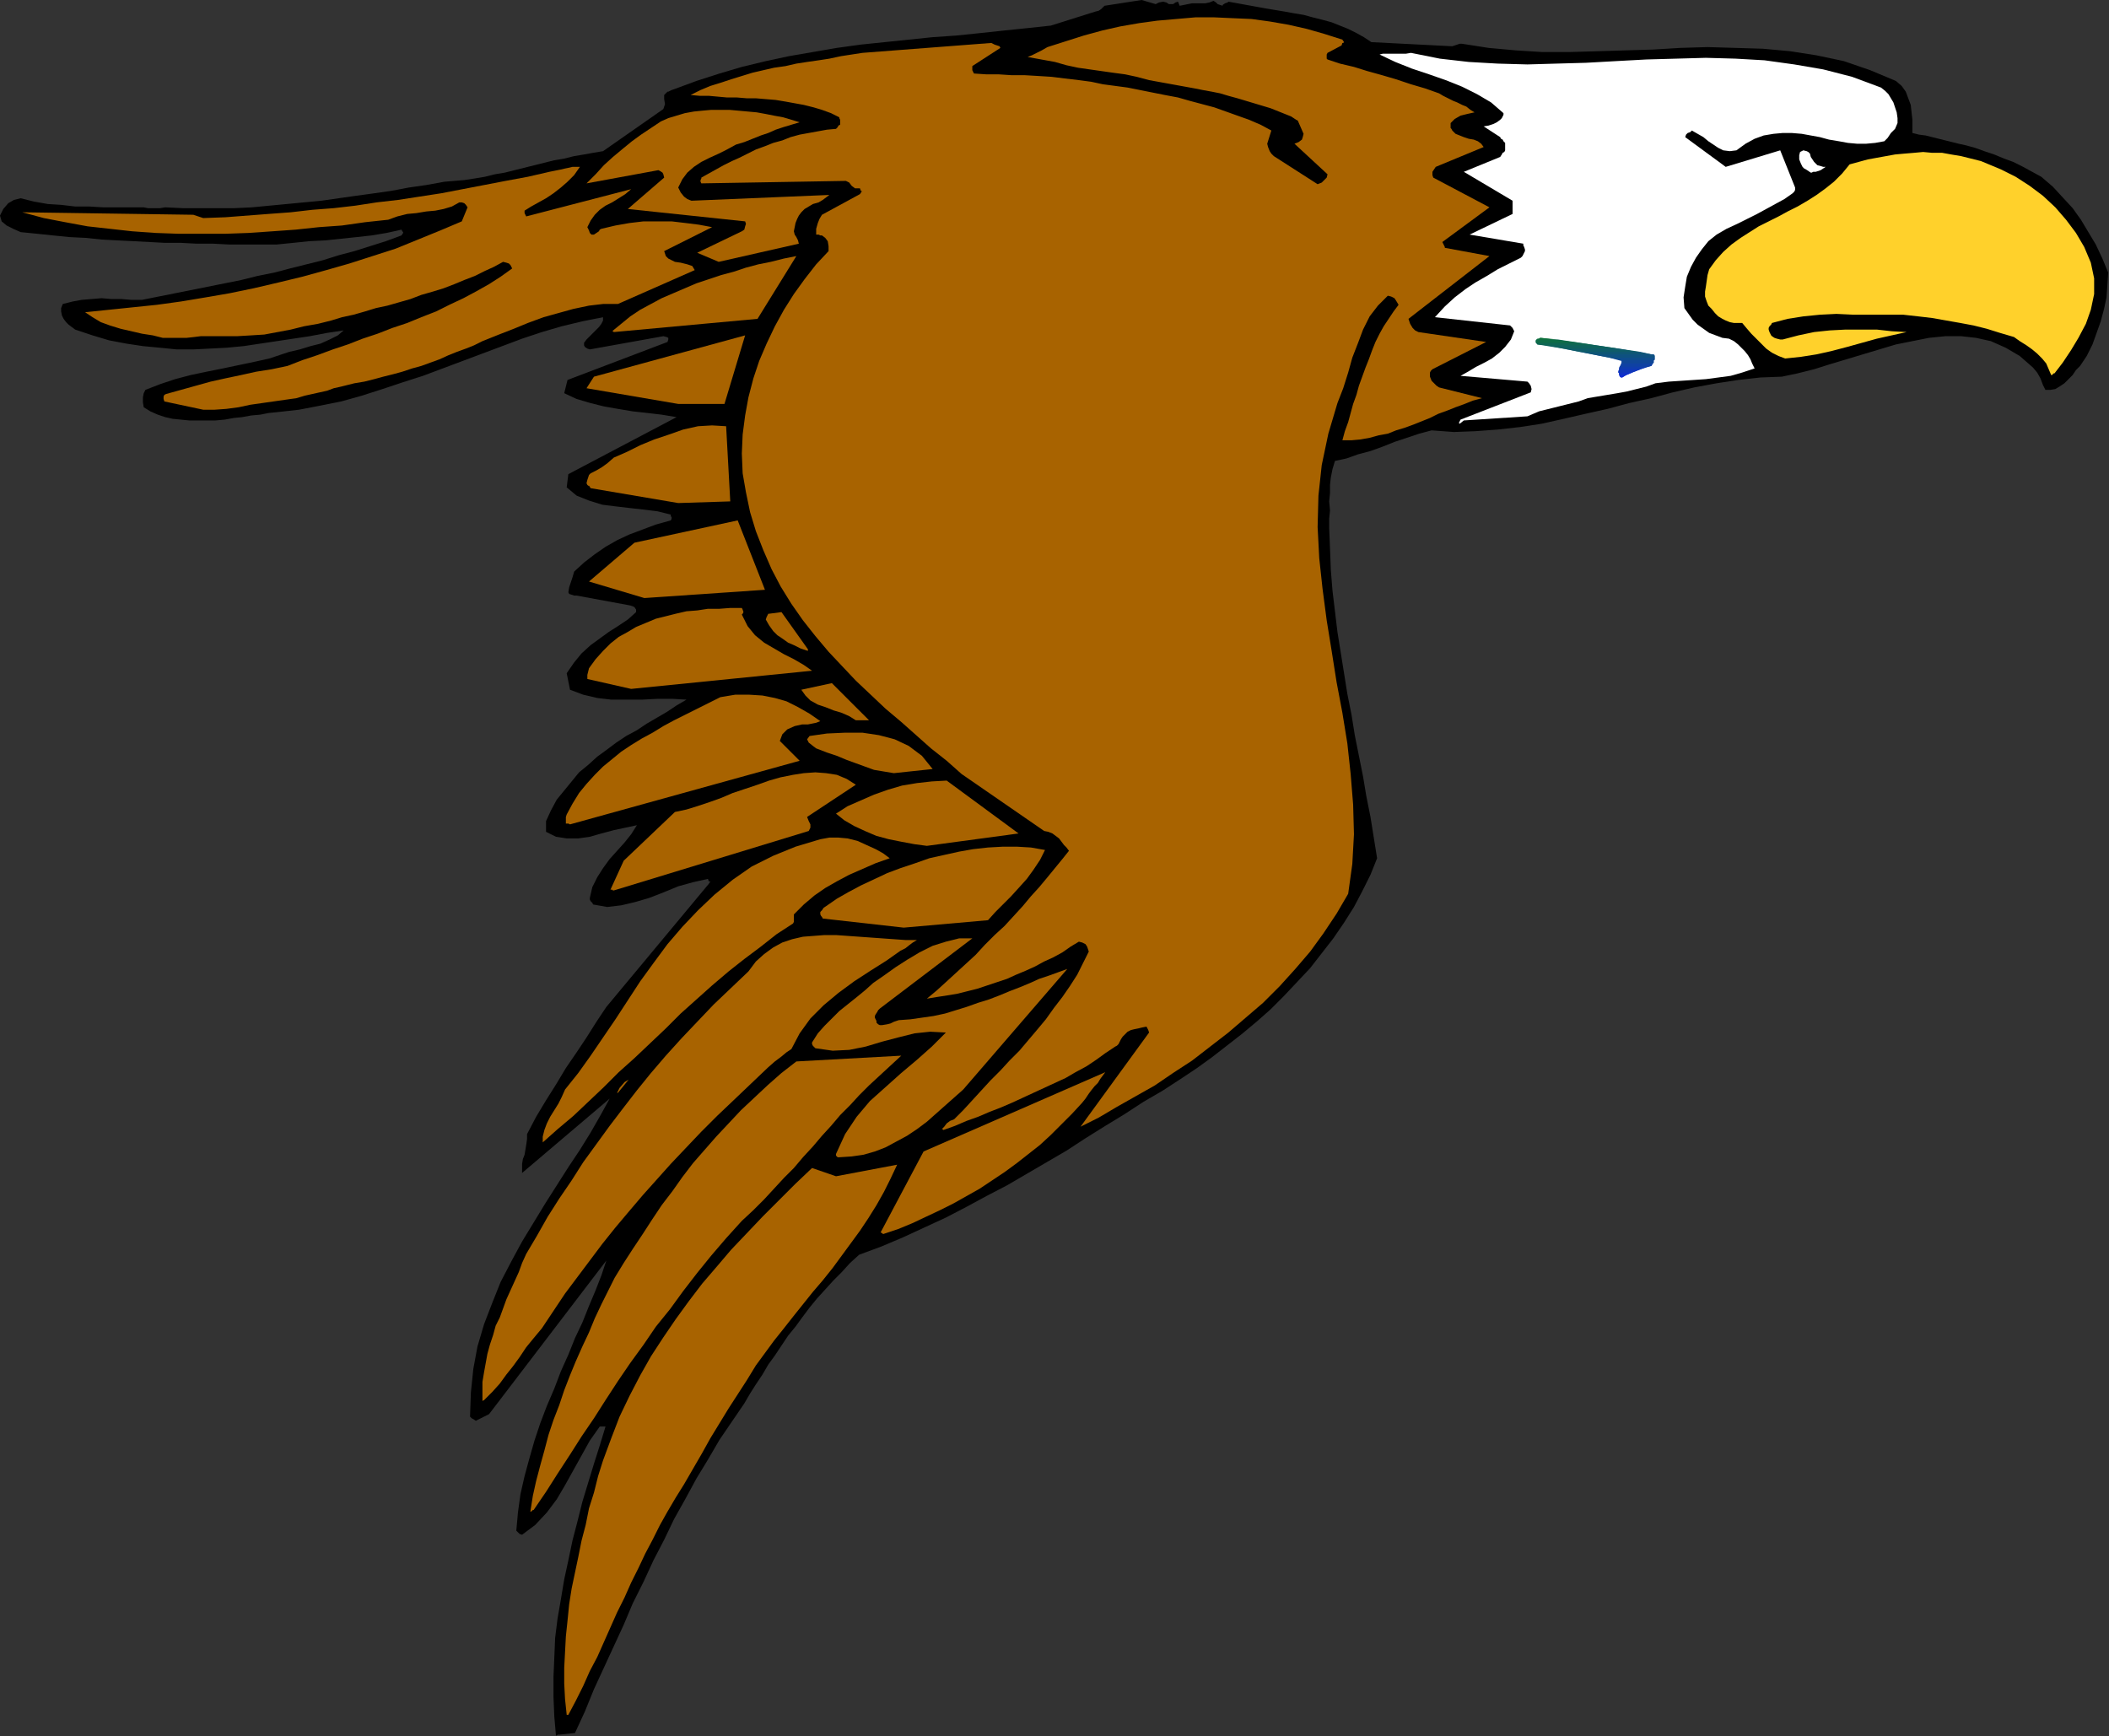 <?xml version="1.0" encoding="UTF-8" standalone="no"?>
<svg
   xmlns:dc="http://purl.org/dc/elements/1.1/"
   xmlns:cc="http://creativecommons.org/ns#"
   xmlns:rdf="http://www.w3.org/1999/02/22-rdf-syntax-ns#"
   xmlns:svg="http://www.w3.org/2000/svg"
   xmlns="http://www.w3.org/2000/svg"
   xmlns:sodipodi="http://sodipodi.sourceforge.net/DTD/sodipodi-0.dtd"
   xmlns:inkscape="http://www.inkscape.org/namespaces/inkscape"
   version="1.0"
   width="64.846mm"
   height="53.391mm"
   id="svg87"
   sodipodi:docname="AD000332.WMF">
  <rect width="100%" height="100%" fill="#333333" stroke="none"/>
  <sodipodi:namedview
     pagecolor="#ffffff"
     bordercolor="#666666"
     borderopacity="1"
     objecttolerance="10"
     gridtolerance="10"
     guidetolerance="10"
     inkscape:pageopacity="0"
     inkscape:pageshadow="2"
     inkscape:window-width="640"
     inkscape:window-height="480"
     id="namedview89" />
  <defs
     id="defs3">
    <pattern
       id="WMFhbasepattern"
       patternUnits="userSpaceOnUse"
       width="6"
       height="6"
       x="0"
       y="0" />
  </defs>
  <path
     style="fill:#000000;fill-rule:evenodd;fill-opacity:1;stroke:none;"
     d="  M 64.992,201.6   L 66.816,201.408   L 67.968,198.912   L 69.024,196.32   L 70.176,193.824   L 71.328,191.328   L 72.48,188.832   L 73.536,186.336   L 74.784,183.84   L 75.936,181.344   L 77.184,178.944   L 78.336,176.544   L 79.68,174.144   L 80.928,171.84   L 82.272,169.632   L 83.616,167.328   L 85.056,165.216   L 86.496,163.104   L 87.168,161.952   L 87.84,160.896   L 88.608,159.744   L 89.28,158.592   L 90.048,157.536   L 90.816,156.384   L 91.584,155.232   L 92.448,154.176   L 93.216,153.12   L 94.08,151.968   L 94.944,150.912   L 95.904,149.856   L 96.864,148.8   L 97.824,147.84   L 98.784,146.784   L 99.84,145.824   L 102.432,144.864   L 104.928,143.808   L 107.424,142.656   L 109.92,141.504   L 112.32,140.256   L 114.624,139.008   L 117.024,137.76   L 119.328,136.416   L 121.632,135.072   L 123.936,133.728   L 126.144,132.288   L 128.448,130.848   L 130.656,129.504   L 132.864,128.064   L 135.168,126.72   L 137.376,125.28   L 139.104,124.128   L 140.832,122.88   L 142.56,121.536   L 144.288,120.192   L 146.016,118.752   L 147.648,117.312   L 149.184,115.776   L 150.72,114.144   L 152.256,112.512   L 153.6,110.784   L 154.944,109.056   L 156.192,107.232   L 157.344,105.408   L 158.304,103.584   L 159.264,101.664   L 160.032,99.744   L 159.648,97.344   L 159.264,94.944   L 158.784,92.544   L 158.4,90.24   L 157.92,87.84   L 157.44,85.44   L 157.056,83.04   L 156.576,80.64   L 156.192,78.24   L 155.808,75.84   L 155.424,73.44   L 155.136,71.04   L 154.848,68.64   L 154.656,66.24   L 154.56,63.744   L 154.464,61.344   L 154.464,60.288   L 154.56,59.328   L 154.464,58.272   L 154.56,57.312   L 154.56,56.352   L 154.656,55.488   L 154.848,54.528   L 155.136,53.568   L 156.48,53.28   L 157.824,52.8   L 159.264,52.416   L 160.608,51.936   L 162.048,51.36   L 163.488,50.88   L 164.928,50.4   L 166.368,50.016   L 168.96,50.208   L 171.456,50.112   L 174.048,49.92   L 176.64,49.632   L 179.136,49.248   L 181.728,48.672   L 184.224,48.096   L 186.816,47.52   L 189.312,46.848   L 191.904,46.272   L 194.4,45.6   L 196.896,45.024   L 199.488,44.544   L 201.984,44.16   L 204.576,43.872   L 207.072,43.776   L 208.896,43.392   L 210.816,42.912   L 212.64,42.336   L 214.56,41.76   L 216.48,41.184   L 218.4,40.608   L 220.32,40.032   L 222.24,39.648   L 224.16,39.264   L 226.08,39.072   L 227.904,39.072   L 229.632,39.264   L 231.36,39.648   L 233.088,40.416   L 234.72,41.376   L 236.256,42.72   L 236.736,43.296   L 237.12,43.968   L 237.408,44.736   L 237.696,45.312   L 238.272,45.312   L 238.848,45.216   L 239.328,44.928   L 239.904,44.544   L 240.384,44.064   L 240.864,43.584   L 241.248,43.008   L 241.728,42.528   L 242.496,41.376   L 243.168,40.032   L 243.648,38.688   L 244.128,37.344   L 244.512,35.904   L 244.8,34.56   L 244.896,33.12   L 244.992,31.68   L 244.32,30.048   L 243.552,28.416   L 242.688,26.976   L 241.824,25.536   L 240.864,24.192   L 239.712,22.944   L 238.56,21.696   L 237.216,20.544   L 236.16,19.968   L 235.104,19.392   L 233.952,18.816   L 232.896,18.432   L 231.744,17.952   L 230.592,17.568   L 229.536,17.184   L 228.48,16.896   L 227.616,16.704   L 226.848,16.512   L 226.08,16.32   L 225.312,16.128   L 224.544,15.936   L 223.776,15.744   L 223.008,15.648   L 222.24,15.456   L 222.24,14.688   L 222.24,13.92   L 222.144,13.056   L 222.048,12.192   L 221.76,11.424   L 221.472,10.656   L 220.992,9.984   L 220.32,9.408   L 217.344,8.16   L 214.272,7.104   L 211.104,6.432   L 208.032,5.952   L 204.864,5.664   L 201.696,5.568   L 198.432,5.472   L 195.264,5.568   L 192.096,5.76   L 188.832,5.856   L 185.664,5.952   L 182.4,6.048   L 179.232,6.048   L 176.16,5.856   L 172.992,5.568   L 169.92,5.088   L 169.632,5.088   L 169.344,5.184   L 169.056,5.28   L 168.768,5.376   L 159.36,4.896   L 158.496,4.32   L 157.632,3.84   L 156.672,3.36   L 155.712,2.976   L 154.752,2.592   L 153.696,2.304   L 152.544,2.016   L 151.488,1.728   L 150.336,1.536   L 149.28,1.344   L 148.128,1.152   L 146.976,0.96   L 145.92,0.768   L 144.864,0.576   L 143.808,0.384   L 142.752,0.192   L 142.656,0.288   L 142.368,0.384   L 142.08,0.576   L 142.08,0.672   L 141.792,0.576   L 141.504,0.48   L 141.312,0.288   L 141.024,0.096   L 140.544,0.288   L 140.064,0.384   L 139.584,0.384   L 139.104,0.384   L 138.528,0.384   L 138.048,0.48   L 137.568,0.576   L 137.088,0.672   L 136.896,0.192   L 136.608,0.288   L 136.32,0.48   L 135.84,0.48   L 135.552,0.288   L 135.168,0.192   L 134.688,0.288   L 134.304,0.48   L 132.672,0   L 128.352,0.672   L 128.16,0.864   L 127.968,1.056   L 127.68,1.248   L 127.296,1.344   L 122.112,2.976   L 119.424,3.264   L 116.64,3.552   L 113.952,3.84   L 111.168,4.128   L 108.384,4.32   L 105.6,4.608   L 102.816,4.896   L 100.032,5.184   L 97.248,5.568   L 94.464,6.048   L 91.68,6.528   L 88.992,7.104   L 86.208,7.776   L 83.616,8.544   L 80.928,9.408   L 78.336,10.368   L 78.048,10.464   L 77.856,10.56   L 77.664,10.656   L 77.568,10.656   L 77.184,11.04   L 77.184,11.52   L 77.28,12.096   L 77.088,12.672   L 70.08,17.568   L 68.928,17.76   L 67.872,17.952   L 66.72,18.144   L 65.568,18.432   L 64.416,18.624   L 63.264,18.912   L 62.112,19.2   L 60.96,19.488   L 59.808,19.776   L 58.656,20.064   L 57.504,20.256   L 56.352,20.544   L 55.2,20.736   L 53.952,20.928   L 52.8,21.024   L 51.648,21.12   L 49.536,21.504   L 47.52,21.792   L 45.504,22.176   L 43.488,22.464   L 41.376,22.752   L 39.36,23.04   L 37.344,23.328   L 35.328,23.52   L 33.312,23.712   L 31.296,23.904   L 29.28,24.096   L 27.264,24.192   L 25.248,24.192   L 23.232,24.192   L 21.216,24.192   L 19.2,24.096   L 18.624,24.192   L 18.144,24.192   L 17.664,24.192   L 17.184,24.192   L 16.704,24.096   L 16.224,24.096   L 15.744,24.096   L 15.264,24.096   L 13.632,24.096   L 12,24.096   L 10.368,24   L 8.736,24   L 7.104,23.808   L 5.568,23.712   L 3.936,23.424   L 2.4,23.04   L 1.632,23.232   L 0.96,23.616   L 0.384,24.288   L 0,25.056   L 0.192,25.728   L 0.768,26.208   L 1.536,26.592   L 2.4,26.976   L 4.32,27.168   L 6.144,27.36   L 8.064,27.552   L 9.984,27.648   L 11.808,27.84   L 13.632,27.936   L 15.552,28.032   L 17.376,28.128   L 19.2,28.224   L 21.024,28.224   L 22.848,28.32   L 24.768,28.32   L 26.592,28.416   L 28.416,28.416   L 30.336,28.416   L 32.16,28.416   L 34.08,28.224   L 35.904,28.032   L 37.824,27.936   L 39.648,27.744   L 41.472,27.552   L 43.2,27.36   L 44.928,27.072   L 46.656,26.688   L 46.752,26.88   L 46.848,26.976   L 46.848,27.072   L 46.656,27.36   L 44.832,28.032   L 43.008,28.608   L 41.184,29.184   L 39.36,29.664   L 37.536,30.24   L 35.616,30.72   L 33.696,31.2   L 31.872,31.68   L 29.952,32.064   L 28.032,32.544   L 26.112,32.928   L 24.192,33.312   L 22.272,33.696   L 20.352,34.08   L 18.432,34.464   L 16.512,34.848   L 15.264,34.848   L 14.112,34.752   L 12.96,34.752   L 11.808,34.656   L 10.656,34.752   L 9.504,34.848   L 8.448,35.04   L 7.296,35.328   L 7.104,35.808   L 7.104,36.192   L 7.2,36.672   L 7.392,37.056   L 7.68,37.44   L 7.968,37.728   L 8.352,38.016   L 8.736,38.304   L 10.752,38.976   L 12.672,39.552   L 14.688,39.936   L 16.608,40.224   L 18.624,40.416   L 20.544,40.608   L 22.464,40.608   L 24.384,40.512   L 26.304,40.416   L 28.32,40.224   L 30.24,39.936   L 32.16,39.648   L 34.08,39.36   L 36,39.072   L 38.016,38.688   L 39.936,38.4   L 39.264,38.976   L 38.304,39.456   L 37.248,39.936   L 36.096,40.224   L 34.848,40.608   L 33.6,40.896   L 32.448,41.28   L 31.296,41.664   L 29.568,42.048   L 27.744,42.432   L 25.92,42.816   L 24,43.2   L 22.176,43.584   L 20.352,44.064   L 18.624,44.64   L 16.896,45.312   L 16.704,45.696   L 16.608,46.176   L 16.608,46.752   L 16.704,47.328   L 17.472,47.808   L 18.336,48.192   L 19.2,48.48   L 20.064,48.672   L 21.024,48.768   L 21.984,48.864   L 23.04,48.864   L 24,48.864   L 25.056,48.864   L 26.112,48.768   L 27.168,48.576   L 28.128,48.48   L 29.184,48.288   L 30.24,48.192   L 31.2,48   L 32.16,47.904   L 34.752,47.616   L 37.248,47.136   L 39.648,46.656   L 42.048,45.984   L 44.448,45.216   L 46.752,44.448   L 49.152,43.68   L 51.456,42.816   L 53.76,41.952   L 56.064,41.088   L 58.368,40.224   L 60.672,39.36   L 62.976,38.592   L 65.28,37.92   L 67.68,37.344   L 70.08,36.864   L 70.08,37.248   L 69.888,37.632   L 69.6,38.016   L 69.216,38.4   L 68.832,38.784   L 68.448,39.168   L 68.16,39.456   L 67.872,39.84   L 67.872,40.128   L 67.968,40.32   L 68.256,40.512   L 68.544,40.608   L 77.088,39.072   L 77.472,39.168   L 77.664,39.264   L 77.664,39.456   L 77.568,39.744   L 65.952,44.16   L 65.568,45.696   L 67.008,46.368   L 68.64,46.848   L 70.176,47.232   L 71.808,47.52   L 73.536,47.808   L 75.264,48   L 76.896,48.192   L 78.624,48.48   L 66.048,55.104   L 65.856,56.64   L 67.008,57.6   L 68.448,58.176   L 69.984,58.656   L 71.52,58.848   L 73.152,59.04   L 74.88,59.232   L 76.416,59.424   L 77.952,59.808   L 77.952,60   L 78.048,60.096   L 78.048,60.288   L 77.952,60.48   L 76.224,60.96   L 74.688,61.536   L 73.152,62.112   L 71.712,62.784   L 70.368,63.552   L 69.12,64.416   L 67.872,65.376   L 66.72,66.432   L 66.528,67.104   L 66.336,67.68   L 66.144,68.256   L 66.048,68.832   L 66.144,69.024   L 66.432,69.12   L 66.72,69.216   L 67.008,69.216   L 73.248,70.368   L 73.536,70.464   L 73.728,70.56   L 73.92,70.848   L 73.92,71.136   L 72.96,72   L 71.808,72.768   L 70.752,73.44   L 69.696,74.208   L 68.64,74.976   L 67.584,75.936   L 66.72,76.992   L 65.856,78.24   L 66.24,80.16   L 67.776,80.736   L 69.408,81.12   L 71.04,81.312   L 72.864,81.312   L 74.592,81.312   L 76.416,81.216   L 78.144,81.216   L 79.776,81.312   L 78.624,81.984   L 77.472,82.752   L 76.32,83.424   L 75.168,84.096   L 74.016,84.864   L 72.768,85.536   L 71.616,86.304   L 70.464,87.168   L 69.408,87.936   L 68.352,88.896   L 67.296,89.76   L 66.432,90.816   L 65.568,91.872   L 64.704,92.928   L 64.032,94.176   L 63.456,95.424   L 63.456,95.808   L 63.456,96.096   L 63.456,96.384   L 63.456,96.672   L 64.608,97.248   L 65.856,97.44   L 67.2,97.44   L 68.544,97.248   L 69.888,96.864   L 71.328,96.48   L 72.672,96.192   L 74.016,95.904   L 73.344,96.96   L 72.576,97.92   L 71.712,98.88   L 70.848,99.84   L 70.08,100.896   L 69.408,101.952   L 68.832,103.104   L 68.544,104.352   L 68.544,104.544   L 68.64,104.736   L 68.832,104.928   L 68.928,105.12   L 70.56,105.408   L 72.192,105.216   L 73.824,104.832   L 75.456,104.352   L 77.184,103.68   L 78.816,103.008   L 80.544,102.528   L 82.272,102.144   L 82.368,102.432   L 82.464,102.432   L 82.56,102.432   L 82.368,102.72   L 70.464,117.024   L 69.312,118.752   L 68.16,120.576   L 67.008,122.304   L 65.76,124.128   L 64.608,126.048   L 63.456,127.872   L 62.304,129.792   L 61.248,131.808   L 61.248,132.384   L 61.152,133.056   L 61.056,133.632   L 60.96,134.208   L 60.768,134.688   L 60.672,135.264   L 60.672,135.84   L 60.672,136.32   L 70.848,127.68   L 69.792,129.6   L 68.64,131.616   L 67.392,133.632   L 66.048,135.648   L 64.704,137.76   L 63.36,139.872   L 62.016,142.08   L 60.672,144.288   L 59.424,146.592   L 58.176,148.992   L 57.216,151.392   L 56.256,153.888   L 55.488,156.48   L 55.008,159.072   L 54.72,161.856   L 54.624,164.64   L 54.624,164.64   L 54.816,164.832   L 55.008,164.928   L 55.296,165.12   L 56.832,164.352   L 70.464,146.496   L 69.888,148.224   L 69.216,149.952   L 68.448,151.776   L 67.68,153.696   L 66.816,155.52   L 66.048,157.44   L 65.184,159.36   L 64.416,161.376   L 63.552,163.392   L 62.784,165.408   L 62.112,167.424   L 61.536,169.44   L 60.96,171.552   L 60.48,173.664   L 60.192,175.776   L 60,177.888   L 60.096,177.984   L 60.192,178.08   L 60.384,178.272   L 60.672,178.368   L 62.208,177.216   L 63.552,175.776   L 64.704,174.24   L 65.664,172.608   L 66.624,170.88   L 67.584,169.152   L 68.544,167.424   L 69.696,165.792   L 69.792,165.792   L 69.984,165.792   L 70.176,165.792   L 70.368,165.792   L 69.696,168   L 69.024,170.112   L 68.352,172.32   L 67.68,174.528   L 67.104,176.832   L 66.528,179.04   L 66.048,181.344   L 65.568,183.552   L 65.184,185.856   L 64.8,188.064   L 64.512,190.368   L 64.416,192.672   L 64.32,194.88   L 64.32,197.184   L 64.416,199.488   L 64.608,201.696   L 64.704,201.696   L 64.8,201.6   L 64.896,201.6   L 64.992,201.6  z "
     id="path5" />
  <path
     style="fill:#a86300;fill-rule:evenodd;fill-opacity:1;stroke:none;"
     d="  M 66.048,199.296   L 66.912,197.664   L 67.776,195.936   L 68.544,194.208   L 69.408,192.576   L 70.176,190.848   L 70.944,189.12   L 71.712,187.392   L 72.576,185.664   L 73.344,183.936   L 74.208,182.208   L 74.976,180.576   L 75.84,178.944   L 76.704,177.216   L 77.568,175.68   L 78.528,174.048   L 79.488,172.512   L 80.544,170.688   L 81.6,168.864   L 82.56,167.136   L 83.616,165.408   L 84.672,163.68   L 85.728,162.048   L 86.784,160.416   L 87.84,158.688   L 88.896,157.248   L 89.952,155.808   L 91.104,154.368   L 92.16,153.024   L 93.312,151.584   L 94.464,150.144   L 95.616,148.8   L 96.768,147.36   L 97.824,145.92   L 98.88,144.48   L 99.936,143.04   L 100.896,141.6   L 101.856,140.064   L 102.72,138.528   L 103.488,136.992   L 104.256,135.36   L 97.152,136.704   L 94.368,135.744   L 92.448,137.568   L 90.528,139.488   L 88.608,141.408   L 86.784,143.328   L 84.96,145.248   L 83.328,147.168   L 81.6,149.184   L 80.064,151.2   L 78.528,153.312   L 77.088,155.424   L 75.648,157.632   L 74.4,159.84   L 73.152,162.24   L 72,164.64   L 71.04,167.136   L 70.08,169.728   L 69.504,171.552   L 69.024,173.472   L 68.448,175.296   L 68.064,177.216   L 67.584,179.04   L 67.2,180.96   L 66.816,182.784   L 66.432,184.608   L 66.144,186.432   L 65.952,188.352   L 65.76,190.176   L 65.664,192   L 65.568,193.824   L 65.568,195.648   L 65.664,197.472   L 65.856,199.296   L 65.856,199.296   L 65.952,199.296   L 66.048,199.296   L 66.048,199.296  z "
     id="path7" />
  <path
     style="fill:#a86300;fill-rule:evenodd;fill-opacity:1;stroke:none;"
     d="  M 62.016,175.488   L 63.456,173.376   L 64.8,171.264   L 66.24,169.056   L 67.584,166.944   L 69.024,164.832   L 70.368,162.72   L 71.808,160.512   L 73.248,158.4   L 74.784,156.288   L 76.224,154.176   L 77.856,152.16   L 79.392,150.048   L 81.024,147.936   L 82.656,145.92   L 84.384,143.904   L 86.208,141.888   L 87.552,140.64   L 88.8,139.392   L 89.952,138.144   L 91.104,136.896   L 92.256,135.744   L 93.312,134.496   L 94.464,133.248   L 95.52,132   L 96.576,130.848   L 97.632,129.6   L 98.784,128.448   L 99.84,127.296   L 100.992,126.144   L 102.24,124.992   L 103.488,123.84   L 104.736,122.688   L 92.544,123.36   L 90.816,124.704   L 89.184,126.144   L 87.648,127.584   L 86.112,129.024   L 84.672,130.56   L 83.232,132.096   L 81.888,133.632   L 80.544,135.168   L 79.296,136.8   L 78.144,138.432   L 76.896,140.064   L 75.744,141.792   L 74.688,143.424   L 73.536,145.152   L 72.48,146.784   L 71.424,148.512   L 70.656,150.048   L 69.888,151.584   L 69.12,153.216   L 68.448,154.848   L 67.68,156.48   L 66.912,158.208   L 66.24,159.84   L 65.568,161.568   L 64.992,163.296   L 64.32,165.024   L 63.744,166.752   L 63.264,168.576   L 62.784,170.304   L 62.304,172.128   L 61.92,173.856   L 61.632,175.68   L 61.728,175.68   L 61.824,175.584   L 61.92,175.488   L 62.016,175.488  z "
     id="path9" />
  <path
     style="fill:#a86300;fill-rule:evenodd;fill-opacity:1;stroke:none;"
     d="  M 56.352,162.624   L 57.216,161.76   L 58.08,160.8   L 58.848,159.744   L 59.616,158.784   L 60.384,157.728   L 61.152,156.576   L 62.016,155.52   L 62.976,154.368   L 64.32,152.352   L 65.664,150.336   L 67.104,148.416   L 68.544,146.496   L 69.984,144.576   L 71.52,142.656   L 73.056,140.832   L 74.688,138.912   L 76.32,137.088   L 77.952,135.264   L 79.68,133.44   L 81.504,131.52   L 83.328,129.696   L 85.248,127.872   L 87.264,125.952   L 89.28,124.032   L 90.048,123.36   L 90.816,122.784   L 91.392,122.304   L 91.968,121.92   L 92.928,120.096   L 94.176,118.368   L 95.712,116.832   L 97.44,115.392   L 99.264,114.048   L 101.184,112.8   L 103.008,111.648   L 104.64,110.496   L 105.216,110.208   L 105.696,109.824   L 106.08,109.536   L 106.56,109.248   L 105.216,109.248   L 103.872,109.152   L 102.528,109.056   L 101.184,108.96   L 99.84,108.864   L 98.496,108.768   L 97.152,108.672   L 95.808,108.672   L 94.56,108.768   L 93.312,108.864   L 92.064,109.152   L 90.912,109.536   L 89.856,110.112   L 88.8,110.88   L 87.84,111.744   L 86.976,112.896   L 84.96,114.816   L 82.944,116.736   L 81.024,118.752   L 79.2,120.672   L 77.376,122.688   L 75.648,124.704   L 74.016,126.72   L 72.384,128.832   L 70.848,130.848   L 69.312,132.96   L 67.776,135.072   L 66.432,137.184   L 64.992,139.296   L 63.648,141.408   L 62.4,143.616   L 61.152,145.728   L 60.672,146.784   L 60.288,147.84   L 59.808,148.896   L 59.328,149.952   L 58.848,151.008   L 58.464,152.064   L 58.08,153.12   L 57.6,154.08   L 57.312,155.136   L 56.928,156.288   L 56.64,157.344   L 56.448,158.4   L 56.256,159.456   L 56.064,160.608   L 56.064,161.664   L 56.064,162.816   L 56.064,162.816   L 56.256,162.72   L 56.352,162.624   L 56.352,162.624  z "
     id="path11" />
  <path
     style="fill:#a86300;fill-rule:evenodd;fill-opacity:1;stroke:none;"
     d="  M 102.624,143.424   L 104.352,142.848   L 105.984,142.176   L 107.616,141.408   L 109.248,140.64   L 110.784,139.872   L 112.32,139.008   L 113.856,138.144   L 115.296,137.184   L 116.736,136.224   L 118.176,135.168   L 119.52,134.112   L 120.864,133.056   L 122.112,131.904   L 123.36,130.656   L 124.608,129.408   L 125.76,128.16   L 126.144,127.68   L 126.528,127.104   L 126.816,126.72   L 127.2,126.24   L 127.584,125.856   L 127.872,125.376   L 128.16,124.992   L 128.448,124.608   L 107.328,133.824   L 102.336,143.232   L 102.336,143.232   L 102.528,143.328   L 102.624,143.424   L 102.624,143.424  z "
     id="path13" />
  <path
     style="fill:#a86300;fill-rule:evenodd;fill-opacity:1;stroke:none;"
     d="  M 97.536,134.496   L 98.976,134.4   L 100.32,134.208   L 101.664,133.824   L 102.912,133.344   L 104.16,132.672   L 105.408,132   L 106.56,131.232   L 107.712,130.368   L 111.936,126.624   L 124.032,112.608   L 122.976,112.992   L 121.92,113.376   L 120.768,113.76   L 119.712,114.24   L 118.56,114.72   L 117.312,115.2   L 116.16,115.68   L 114.912,116.16   L 113.664,116.544   L 112.32,117.024   L 111.072,117.408   L 109.824,117.792   L 108.48,118.08   L 107.136,118.272   L 105.792,118.464   L 104.448,118.56   L 103.872,118.752   L 103.488,118.944   L 103.104,119.04   L 102.528,119.136   L 102.336,119.136   L 102.24,119.136   L 102.048,119.04   L 101.856,118.848   L 101.856,118.656   L 101.76,118.464   L 101.664,118.272   L 101.664,118.08   L 101.76,117.888   L 101.952,117.6   L 102.048,117.408   L 102.24,117.216   L 112.992,109.056   L 111.456,109.056   L 109.92,109.44   L 108.384,109.92   L 106.848,110.688   L 105.408,111.552   L 104.064,112.416   L 102.72,113.376   L 101.472,114.24   L 100.512,115.104   L 99.456,115.968   L 98.496,116.736   L 97.536,117.504   L 96.672,118.368   L 95.808,119.232   L 95.04,120.096   L 94.368,121.152   L 94.368,121.344   L 94.464,121.536   L 94.56,121.632   L 94.752,121.824   L 96.768,122.112   L 98.688,122.016   L 100.608,121.632   L 102.528,121.056   L 104.352,120.576   L 106.272,120.096   L 108.096,119.904   L 109.92,120   L 108.288,121.632   L 106.56,123.168   L 104.736,124.704   L 102.912,126.336   L 101.088,127.968   L 99.552,129.792   L 98.208,131.808   L 97.152,134.112   L 97.152,134.304   L 97.248,134.4   L 97.344,134.496   L 97.536,134.496  z "
     id="path15" />
  <path
     style="fill:#a86300;fill-rule:evenodd;fill-opacity:1;stroke:none;"
     d="  M 63.072,132.768   L 64.8,131.232   L 66.624,129.696   L 68.352,128.064   L 70.176,126.336   L 71.904,124.608   L 73.728,122.976   L 75.552,121.248   L 77.376,119.52   L 79.104,117.792   L 80.928,116.16   L 82.752,114.528   L 84.672,112.896   L 86.496,111.456   L 88.416,110.016   L 90.24,108.576   L 92.16,107.328   L 92.256,107.136   L 92.256,106.848   L 92.256,106.56   L 92.256,106.272   L 93.408,105.12   L 94.656,104.064   L 95.904,103.2   L 97.248,102.432   L 98.688,101.664   L 100.224,100.992   L 101.76,100.32   L 103.392,99.744   L 102.624,99.168   L 101.76,98.688   L 100.704,98.208   L 99.648,97.728   L 98.496,97.44   L 97.44,97.344   L 96.384,97.344   L 95.328,97.536   L 92.448,98.4   L 89.856,99.456   L 87.36,100.704   L 85.152,102.24   L 83.04,103.968   L 81.12,105.792   L 79.296,107.712   L 77.568,109.728   L 75.936,111.936   L 74.4,114.048   L 72.96,116.256   L 71.52,118.464   L 70.08,120.576   L 68.64,122.688   L 67.2,124.704   L 65.664,126.624   L 65.28,127.488   L 64.896,128.256   L 64.416,129.024   L 63.936,129.792   L 63.552,130.56   L 63.264,131.328   L 63.072,132.096   L 63.072,132.768  z "
     id="path17" />
  <path
     style="fill:#a86300;fill-rule:evenodd;fill-opacity:1;stroke:none;"
     d="  M 109.632,131.328   L 110.976,130.848   L 112.32,130.272   L 113.664,129.792   L 115.008,129.216   L 116.256,128.736   L 117.6,128.16   L 118.848,127.584   L 120.096,127.008   L 121.344,126.432   L 122.592,125.856   L 123.84,125.28   L 124.992,124.608   L 126.24,123.936   L 127.392,123.168   L 128.448,122.4   L 129.6,121.632   L 129.792,121.536   L 129.984,121.344   L 130.08,121.152   L 130.272,120.768   L 130.464,120.48   L 130.752,120.192   L 131.04,119.904   L 131.424,119.712   L 131.808,119.616   L 132.288,119.52   L 132.672,119.424   L 133.152,119.328   L 133.248,119.328   L 133.344,119.52   L 133.44,119.712   L 133.536,120   L 125.568,130.944   L 127.68,129.888   L 129.792,128.64   L 132,127.392   L 134.208,126.144   L 136.32,124.704   L 138.528,123.264   L 140.64,121.632   L 142.752,120   L 144.768,118.272   L 146.784,116.544   L 148.704,114.624   L 150.528,112.608   L 152.256,110.592   L 153.792,108.48   L 155.328,106.176   L 156.672,103.872   L 157.152,100.416   L 157.344,96.96   L 157.248,93.504   L 156.96,89.952   L 156.576,86.4   L 156,82.848   L 155.328,79.296   L 154.752,75.648   L 154.176,72.096   L 153.696,68.448   L 153.312,64.896   L 153.12,61.248   L 153.216,57.6   L 153.6,54.048   L 154.368,50.4   L 155.424,46.848   L 156.096,45.12   L 156.672,43.296   L 157.152,41.568   L 157.824,39.84   L 158.4,38.304   L 159.168,36.768   L 160.128,35.52   L 161.28,34.368   L 161.664,34.464   L 162.048,34.656   L 162.24,34.944   L 162.528,35.424   L 161.952,36.192   L 161.376,37.056   L 160.8,37.92   L 160.32,38.784   L 159.84,39.744   L 159.456,40.704   L 159.072,41.76   L 158.688,42.72   L 158.304,43.776   L 157.92,44.832   L 157.632,45.888   L 157.248,46.944   L 156.96,48   L 156.672,49.056   L 156.288,50.112   L 156,51.168   L 157.056,51.168   L 158.112,51.072   L 159.168,50.88   L 160.224,50.592   L 161.28,50.4   L 162.24,50.016   L 163.2,49.728   L 164.256,49.344   L 165.216,48.96   L 166.176,48.576   L 167.136,48.096   L 168.192,47.712   L 169.152,47.328   L 170.208,46.944   L 171.168,46.56   L 172.224,46.272   L 167.232,45.024   L 166.944,44.832   L 166.656,44.544   L 166.368,44.256   L 166.176,43.776   L 166.176,43.584   L 166.176,43.296   L 166.272,43.104   L 166.464,42.912   L 172.704,39.744   L 164.832,38.592   L 164.448,38.4   L 164.16,38.112   L 163.872,37.632   L 163.68,37.056   L 173.088,29.76   L 167.904,28.8   L 167.904,28.704   L 167.808,28.512   L 167.712,28.32   L 167.616,28.128   L 173.088,24.096   L 166.56,20.64   L 166.464,20.352   L 166.464,19.968   L 166.656,19.68   L 166.848,19.392   L 172.416,17.088   L 172.128,16.704   L 171.744,16.416   L 171.264,16.224   L 170.688,16.128   L 170.112,15.936   L 169.632,15.744   L 169.152,15.552   L 168.768,15.168   L 168.672,14.976   L 168.576,14.88   L 168.576,14.592   L 168.576,14.304   L 169.056,13.824   L 169.728,13.44   L 170.496,13.248   L 171.36,13.056   L 170.88,12.768   L 170.4,12.384   L 169.92,12.192   L 169.344,11.904   L 168.864,11.712   L 168.288,11.424   L 167.712,11.136   L 167.232,10.848   L 165.6,10.272   L 163.968,9.792   L 162.24,9.216   L 160.608,8.736   L 158.88,8.256   L 157.344,7.776   L 155.712,7.392   L 154.272,6.912   L 154.176,6.816   L 154.176,6.624   L 154.176,6.336   L 154.272,6.144   L 155.904,5.28   L 156,4.992   L 156.096,4.992   L 156.192,4.896   L 156,4.608   L 153.888,3.936   L 151.872,3.36   L 149.76,2.88   L 147.552,2.496   L 145.44,2.208   L 143.232,2.112   L 141.12,2.016   L 138.912,2.016   L 136.704,2.208   L 134.496,2.4   L 132.384,2.688   L 130.176,3.072   L 128.064,3.552   L 125.952,4.128   L 123.84,4.8   L 121.728,5.472   L 121.056,5.856   L 120.48,6.144   L 119.904,6.432   L 119.424,6.624   L 122.592,7.2   L 123.936,7.584   L 125.28,7.872   L 126.624,8.064   L 127.968,8.256   L 129.312,8.448   L 130.752,8.64   L 132.096,8.928   L 133.536,9.312   L 134.592,9.504   L 135.648,9.696   L 136.704,9.888   L 137.76,10.08   L 138.816,10.272   L 139.776,10.464   L 140.832,10.656   L 141.792,10.848   L 142.752,11.136   L 143.808,11.424   L 144.768,11.712   L 145.728,12   L 146.688,12.288   L 147.648,12.576   L 148.608,12.96   L 149.568,13.344   L 150.048,13.536   L 150.336,13.728   L 150.624,13.92   L 150.816,14.016   L 151.488,15.552   L 151.392,15.936   L 151.296,16.224   L 150.912,16.512   L 150.432,16.704   L 154.272,20.256   L 154.176,20.64   L 153.888,20.928   L 153.6,21.216   L 153.12,21.408   L 148.032,18.144   L 147.744,17.856   L 147.552,17.568   L 147.36,17.088   L 147.264,16.704   L 147.744,15.168   L 146.496,14.496   L 145.152,13.92   L 143.808,13.44   L 142.464,12.96   L 141.12,12.48   L 139.68,12.096   L 138.24,11.712   L 136.896,11.328   L 135.36,11.04   L 133.92,10.752   L 132.48,10.464   L 131.04,10.176   L 129.6,9.984   L 128.16,9.792   L 126.816,9.504   L 125.376,9.312   L 123.744,9.12   L 122.208,8.928   L 120.672,8.832   L 119.04,8.736   L 117.504,8.736   L 116.064,8.64   L 114.624,8.64   L 113.184,8.544   L 113.088,8.352   L 112.992,8.16   L 112.992,7.968   L 112.992,7.68   L 116.256,5.568   L 116.16,5.376   L 115.872,5.28   L 115.584,5.184   L 115.2,4.992   L 100.224,6.144   L 98.976,6.336   L 97.728,6.528   L 96.384,6.816   L 95.136,7.008   L 93.792,7.2   L 92.544,7.392   L 91.296,7.68   L 89.952,7.872   L 88.704,8.16   L 87.456,8.448   L 86.208,8.832   L 84.96,9.216   L 83.808,9.6   L 82.56,9.984   L 81.408,10.464   L 80.256,11.04   L 81.312,11.136   L 82.368,11.136   L 83.424,11.232   L 84.48,11.328   L 85.632,11.328   L 86.784,11.424   L 87.84,11.424   L 88.992,11.52   L 90.144,11.616   L 91.296,11.808   L 92.352,12   L 93.408,12.192   L 94.56,12.48   L 95.52,12.768   L 96.576,13.152   L 97.536,13.632   L 97.536,13.728   L 97.632,13.92   L 97.632,14.112   L 97.632,14.304   L 97.632,14.496   L 97.44,14.592   L 97.344,14.784   L 97.152,14.976   L 96.096,15.072   L 95.04,15.264   L 93.984,15.456   L 92.928,15.648   L 91.872,15.936   L 90.912,16.32   L 89.856,16.608   L 88.896,16.992   L 87.84,17.376   L 86.88,17.856   L 85.92,18.336   L 85.056,18.72   L 84.096,19.2   L 83.232,19.68   L 82.368,20.16   L 81.504,20.64   L 81.504,20.736   L 81.408,20.928   L 81.408,21.12   L 81.504,21.312   L 98.304,21.024   L 98.688,21.216   L 98.976,21.6   L 99.36,21.888   L 99.936,21.888   L 100.032,22.176   L 100.128,22.176   L 100.128,22.272   L 99.936,22.56   L 95.52,24.96   L 95.232,25.44   L 95.04,25.92   L 94.848,26.592   L 94.848,27.264   L 94.944,27.264   L 95.136,27.264   L 95.328,27.36   L 95.52,27.36   L 95.904,27.648   L 96.192,28.032   L 96.288,28.608   L 96.288,29.184   L 94.848,30.72   L 93.504,32.448   L 92.256,34.176   L 91.104,36   L 90.048,37.92   L 89.088,39.936   L 88.224,41.952   L 87.552,43.968   L 86.976,46.176   L 86.592,48.288   L 86.304,50.496   L 86.208,52.704   L 86.304,55.008   L 86.688,57.216   L 87.168,59.52   L 87.84,61.728   L 88.704,63.936   L 89.664,66.144   L 90.72,68.16   L 91.968,70.176   L 93.312,72.096   L 94.752,73.92   L 96.288,75.744   L 97.824,77.376   L 99.456,79.104   L 101.184,80.736   L 102.912,82.368   L 104.736,83.904   L 106.464,85.44   L 108.192,86.976   L 110.016,88.416   L 111.744,89.952   L 121.344,96.576   L 121.824,96.672   L 122.304,96.864   L 122.688,97.152   L 123.072,97.44   L 123.36,97.824   L 123.648,98.208   L 123.936,98.496   L 124.224,98.88   L 123.456,99.84   L 122.592,100.896   L 121.728,101.952   L 120.768,103.104   L 119.808,104.16   L 118.848,105.312   L 117.792,106.464   L 116.736,107.616   L 115.584,108.672   L 114.432,109.824   L 113.376,110.976   L 112.224,112.032   L 111.072,113.088   L 109.92,114.144   L 108.864,115.104   L 107.712,116.064   L 108.864,115.872   L 110.112,115.68   L 111.264,115.488   L 112.416,115.2   L 113.568,114.912   L 114.72,114.528   L 115.872,114.144   L 117.024,113.76   L 118.08,113.28   L 119.232,112.8   L 120.288,112.32   L 121.344,111.744   L 122.4,111.264   L 123.456,110.688   L 124.416,110.016   L 125.376,109.44   L 125.76,109.536   L 126.144,109.728   L 126.336,110.016   L 126.528,110.592   L 125.856,111.936   L 125.184,113.28   L 124.32,114.624   L 123.456,115.872   L 122.496,117.12   L 121.536,118.464   L 120.576,119.616   L 119.52,120.864   L 118.464,122.112   L 117.312,123.264   L 116.256,124.416   L 115.104,125.568   L 114.048,126.72   L 112.992,127.872   L 111.936,129.024   L 110.88,130.08   L 110.4,130.272   L 110.016,130.56   L 109.728,130.944   L 109.44,131.232   L 109.44,131.232   L 109.536,131.232   L 109.632,131.328   L 109.632,131.328  z "
     id="path19" />
  <path
     style="fill:#a86300;fill-rule:evenodd;fill-opacity:1;stroke:none;"
     d="  M 71.808,127.008   L 73.056,125.472   L 72.576,125.76   L 72,126.432   L 71.712,127.008   L 71.808,127.008  z "
     id="path21" />
  <path
     style="fill:#a86300;fill-rule:evenodd;fill-opacity:1;stroke:none;"
     d="  M 105.024,107.808   L 114.816,106.944   L 115.68,105.984   L 116.544,105.12   L 117.504,104.16   L 118.464,103.104   L 119.328,102.144   L 120.096,101.088   L 120.864,99.936   L 121.44,98.784   L 119.808,98.496   L 118.176,98.4   L 116.544,98.4   L 114.816,98.496   L 113.088,98.688   L 111.456,98.976   L 109.728,99.36   L 108,99.744   L 106.368,100.32   L 104.64,100.896   L 103.104,101.472   L 101.472,102.24   L 100.032,102.912   L 98.592,103.68   L 97.248,104.448   L 96,105.312   L 95.712,105.504   L 95.52,105.792   L 95.328,105.984   L 95.328,106.272   L 95.424,106.464   L 95.424,106.464   L 95.52,106.56   L 95.616,106.752   L 105.024,107.808  z "
     id="path23" />
  <path
     style="fill:#a86300;fill-rule:evenodd;fill-opacity:1;stroke:none;"
     d="  M 71.328,103.488   L 93.984,96.576   L 94.176,96.192   L 94.176,95.808   L 93.984,95.424   L 93.792,94.944   L 99.456,91.2   L 98.4,90.528   L 97.248,90.048   L 96,89.856   L 94.752,89.76   L 93.408,89.856   L 92.16,90.048   L 90.72,90.336   L 89.376,90.72   L 88.032,91.2   L 86.592,91.68   L 85.152,92.16   L 83.808,92.736   L 82.464,93.216   L 81.024,93.696   L 79.776,94.08   L 78.432,94.368   L 72.48,100.032   L 70.944,103.392   L 71.04,103.392   L 71.136,103.392   L 71.232,103.488   L 71.328,103.488  z "
     id="path25" />
  <path
     style="fill:#a86300;fill-rule:evenodd;fill-opacity:1;stroke:none;"
     d="  M 107.712,98.304   L 118.368,96.864   L 110.016,90.72   L 108.288,90.816   L 106.56,91.008   L 104.832,91.296   L 103.2,91.776   L 101.568,92.352   L 100.032,93.024   L 98.496,93.696   L 97.152,94.56   L 98.112,95.328   L 99.264,96   L 100.512,96.576   L 101.856,97.152   L 103.296,97.536   L 104.736,97.824   L 106.272,98.112   L 107.712,98.304  z "
     id="path27" />
  <path
     style="fill:#a86300;fill-rule:evenodd;fill-opacity:1;stroke:none;"
     d="  M 66.24,95.808   L 92.928,88.416   L 90.624,86.112   L 90.912,85.344   L 91.488,84.768   L 92.352,84.384   L 93.216,84.192   L 93.888,84.192   L 94.368,84.096   L 94.848,84   L 95.328,83.808   L 94.08,82.944   L 92.736,82.176   L 91.392,81.504   L 90.048,81.12   L 88.608,80.832   L 87.072,80.736   L 85.44,80.736   L 83.712,81.024   L 82.368,81.696   L 81.024,82.368   L 79.68,83.04   L 78.336,83.712   L 77.088,84.384   L 75.84,85.152   L 74.592,85.824   L 73.344,86.592   L 72.192,87.36   L 71.136,88.224   L 70.08,89.088   L 69.12,90.048   L 68.16,91.104   L 67.296,92.16   L 66.528,93.408   L 65.856,94.656   L 65.76,94.944   L 65.76,95.136   L 65.76,95.328   L 65.76,95.424   L 65.76,95.712   L 65.856,95.712   L 66.048,95.712   L 66.24,95.808  z "
     id="path29" />
  <path
     style="fill:#a86300;fill-rule:evenodd;fill-opacity:1;stroke:none;"
     d="  M 103.872,89.856   L 108.384,89.376   L 107.136,87.84   L 105.6,86.688   L 103.968,85.92   L 102.144,85.44   L 100.224,85.152   L 98.208,85.152   L 96.096,85.248   L 94.08,85.536   L 93.792,85.92   L 93.984,86.304   L 94.464,86.688   L 94.848,86.976   L 96.096,87.456   L 97.248,87.84   L 98.4,88.32   L 99.456,88.704   L 100.512,89.088   L 101.568,89.472   L 102.72,89.664   L 103.872,89.856  z "
     id="path31" />
  <path
     style="fill:#a86300;fill-rule:evenodd;fill-opacity:1;stroke:none;"
     d="  M 99.456,83.712   L 100.992,83.712   L 96.672,79.392   L 93.12,80.16   L 93.6,80.832   L 94.176,81.408   L 95.04,81.888   L 95.904,82.176   L 96.864,82.56   L 97.824,82.848   L 98.688,83.232   L 99.456,83.712  z "
     id="path33" />
  <path
     style="fill:#a86300;fill-rule:evenodd;fill-opacity:1;stroke:none;"
     d="  M 73.344,80.064   L 94.368,77.952   L 93.408,77.28   L 92.256,76.608   L 91.104,76.032   L 89.952,75.36   L 88.8,74.688   L 87.744,73.824   L 86.88,72.768   L 86.208,71.424   L 86.304,71.328   L 86.4,71.136   L 86.304,70.848   L 86.208,70.656   L 84.864,70.656   L 83.616,70.752   L 82.272,70.752   L 81.024,70.944   L 79.776,71.04   L 78.528,71.328   L 77.376,71.616   L 76.224,71.904   L 75.072,72.384   L 73.92,72.864   L 72.96,73.44   L 71.904,74.016   L 70.944,74.784   L 70.08,75.648   L 69.216,76.608   L 68.448,77.664   L 68.352,78.048   L 68.256,78.432   L 68.256,78.72   L 68.256,78.912   L 73.344,80.064  z "
     id="path35" />
  <path
     style="fill:#a86300;fill-rule:evenodd;fill-opacity:1;stroke:none;"
     d="  M 93.888,75.456   L 90.816,71.136   L 89.376,71.328   L 89.28,71.328   L 89.184,71.52   L 89.088,71.712   L 88.992,72   L 89.376,72.672   L 89.856,73.344   L 90.336,73.824   L 90.912,74.208   L 91.584,74.688   L 92.256,74.976   L 93.024,75.36   L 93.888,75.648   L 93.888,75.648   L 93.888,75.552   L 93.888,75.456   L 93.888,75.456  z "
     id="path37" />
  <path
     style="fill:#a86300;fill-rule:evenodd;fill-opacity:1;stroke:none;"
     d="  M 74.88,69.504   L 88.896,68.544   L 85.728,60.48   L 73.728,63.072   L 68.448,67.584   L 74.88,69.504  z "
     id="path39" />
  <path
     style="fill:#a86300;fill-rule:evenodd;fill-opacity:1;stroke:none;"
     d="  M 78.816,58.464   L 84.864,58.272   L 84.384,49.536   L 82.752,49.44   L 81.12,49.536   L 79.392,49.92   L 77.76,50.496   L 76.032,51.072   L 74.4,51.744   L 72.864,52.512   L 71.328,53.184   L 70.56,53.856   L 69.888,54.336   L 69.216,54.72   L 68.64,55.008   L 68.448,55.2   L 68.352,55.488   L 68.256,55.776   L 68.16,56.16   L 68.256,56.352   L 68.352,56.448   L 68.448,56.448   L 68.64,56.736   L 78.816,58.464  z "
     id="path41" />
  <path
     style="fill:#ffffff;fill-rule:evenodd;fill-opacity:1;stroke:none;"
     d="  M 170.112,48.864   L 177.504,48.384   L 178.176,48.096   L 178.848,47.808   L 179.616,47.616   L 180.384,47.424   L 181.152,47.232   L 181.92,47.04   L 182.688,46.848   L 183.456,46.656   L 184.512,46.272   L 185.664,46.08   L 186.816,45.888   L 187.968,45.696   L 189.024,45.504   L 190.176,45.216   L 191.328,44.928   L 192.384,44.544   L 193.92,44.352   L 195.36,44.256   L 196.8,44.16   L 198.24,44.064   L 199.68,43.872   L 201.12,43.68   L 202.464,43.296   L 203.904,42.816   L 203.616,42.24   L 203.424,41.76   L 203.136,41.28   L 202.752,40.8   L 202.368,40.416   L 201.984,40.032   L 201.504,39.648   L 200.928,39.36   L 200.16,39.264   L 199.392,38.976   L 198.624,38.688   L 197.952,38.208   L 197.28,37.728   L 196.704,37.152   L 196.224,36.48   L 195.744,35.808   L 195.648,34.56   L 195.84,33.312   L 196.032,32.16   L 196.512,31.008   L 197.088,29.952   L 197.76,28.992   L 198.528,28.032   L 199.488,27.264   L 200.64,26.592   L 201.888,26.016   L 203.04,25.44   L 204.192,24.864   L 205.248,24.288   L 206.304,23.712   L 207.36,23.136   L 208.32,22.464   L 208.416,22.368   L 208.512,22.272   L 208.608,22.08   L 208.608,21.792   L 206.88,17.472   L 200.544,19.392   L 195.84,15.936   L 195.936,15.648   L 196.128,15.456   L 196.416,15.36   L 196.608,15.168   L 197.28,15.552   L 197.952,15.936   L 198.528,16.416   L 199.104,16.8   L 199.68,17.184   L 200.256,17.472   L 201.024,17.568   L 201.792,17.472   L 202.848,16.704   L 203.904,16.128   L 204.96,15.744   L 206.112,15.552   L 207.168,15.456   L 208.224,15.456   L 209.376,15.552   L 210.432,15.744   L 211.488,15.936   L 212.544,16.224   L 213.696,16.416   L 214.752,16.608   L 215.808,16.704   L 216.864,16.704   L 217.92,16.608   L 218.976,16.416   L 219.36,16.032   L 219.744,15.456   L 220.224,14.976   L 220.512,14.304   L 220.512,13.728   L 220.416,13.056   L 220.224,12.48   L 220.032,11.904   L 219.744,11.424   L 219.456,10.944   L 219.072,10.56   L 218.592,10.176   L 215.232,8.928   L 211.872,8.064   L 208.512,7.488   L 205.056,7.008   L 201.696,6.816   L 198.24,6.72   L 194.784,6.816   L 191.328,6.912   L 187.776,7.104   L 184.32,7.296   L 180.864,7.392   L 177.504,7.488   L 174.048,7.392   L 170.688,7.2   L 167.328,6.816   L 163.968,6.144   L 163.392,6.24   L 162.816,6.24   L 162.336,6.24   L 161.952,6.24   L 161.472,6.24   L 161.088,6.24   L 160.704,6.24   L 160.32,6.336   L 162.144,7.2   L 164.064,7.968   L 166.08,8.64   L 168,9.312   L 169.92,10.08   L 171.648,10.944   L 173.28,11.904   L 174.72,13.152   L 174.72,13.344   L 174.624,13.536   L 174.528,13.728   L 174.336,13.92   L 173.952,14.208   L 173.568,14.4   L 172.992,14.592   L 172.416,14.688   L 174.336,15.936   L 174.432,16.128   L 174.624,16.224   L 174.72,16.416   L 174.912,16.608   L 174.912,16.8   L 174.912,16.992   L 174.912,17.28   L 174.912,17.472   L 174.816,17.664   L 174.624,17.76   L 174.528,17.952   L 174.336,18.24   L 170.112,19.968   L 175.776,23.328   L 175.776,24.864   L 170.784,27.264   L 177.024,28.32   L 177.024,28.512   L 177.12,28.704   L 177.216,28.992   L 177.216,29.184   L 177.12,29.376   L 177.024,29.568   L 176.928,29.76   L 176.736,29.952   L 175.392,30.624   L 174.048,31.296   L 172.8,32.064   L 171.456,32.832   L 170.304,33.6   L 169.056,34.56   L 167.904,35.616   L 166.752,36.864   L 175.488,37.824   L 175.584,37.92   L 175.776,38.112   L 175.872,38.304   L 175.968,38.496   L 175.584,39.456   L 174.912,40.32   L 174.24,40.992   L 173.376,41.664   L 172.512,42.144   L 171.552,42.624   L 170.592,43.2   L 169.728,43.68   L 177.504,44.352   L 177.696,44.544   L 177.888,44.832   L 177.984,45.216   L 177.888,45.6   L 169.728,48.768   L 169.632,48.96   L 169.536,49.152   L 169.632,49.248   L 170.112,48.864  z "
     id="path43" />
  <path
     style="fill:#a86300;fill-rule:evenodd;fill-opacity:1;stroke:none;"
     d="  M 23.616,47.616   L 24.96,47.616   L 26.304,47.52   L 27.744,47.328   L 29.088,47.04   L 30.432,46.848   L 31.776,46.656   L 33.12,46.464   L 34.464,46.272   L 35.424,45.984   L 36.288,45.792   L 37.152,45.6   L 38.016,45.408   L 38.784,45.12   L 39.648,44.928   L 40.416,44.736   L 41.184,44.544   L 42.336,44.352   L 43.488,44.064   L 44.544,43.776   L 45.696,43.488   L 46.752,43.2   L 47.904,42.816   L 48.96,42.528   L 50.016,42.144   L 51.072,41.76   L 52.128,41.28   L 53.088,40.896   L 54.144,40.512   L 55.104,40.128   L 56.064,39.648   L 57.024,39.264   L 57.984,38.88   L 59.712,38.208   L 61.344,37.536   L 63.168,36.864   L 64.896,36.384   L 66.624,35.904   L 68.448,35.52   L 70.08,35.328   L 71.808,35.328   L 80.736,31.392   L 80.448,30.912   L 79.872,30.72   L 79.104,30.528   L 78.432,30.432   L 78.048,30.24   L 77.664,30.048   L 77.376,29.76   L 77.184,29.184   L 82.752,26.4   L 81.216,26.112   L 79.68,25.92   L 78.048,25.728   L 76.512,25.728   L 74.784,25.728   L 73.152,25.92   L 71.52,26.208   L 69.888,26.592   L 69.696,26.688   L 69.6,26.88   L 69.312,27.072   L 69.024,27.264   L 68.736,27.264   L 68.544,27.072   L 68.448,26.784   L 68.256,26.4   L 68.64,25.632   L 69.12,24.96   L 69.696,24.384   L 70.368,23.904   L 71.136,23.52   L 71.904,23.04   L 72.672,22.56   L 73.344,21.984   L 61.152,25.152   L 61.152,25.152   L 61.056,24.96   L 60.96,24.768   L 60.96,24.48   L 61.728,24   L 62.592,23.52   L 63.456,23.04   L 64.32,22.464   L 65.184,21.792   L 65.952,21.12   L 66.72,20.352   L 67.392,19.392   L 66.912,19.392   L 66.528,19.392   L 66.144,19.488   L 65.664,19.584   L 65.28,19.68   L 64.8,19.776   L 64.32,19.872   L 63.84,19.968   L 61.344,20.544   L 58.752,21.024   L 56.256,21.504   L 53.76,21.984   L 51.264,22.464   L 48.768,22.848   L 46.272,23.232   L 43.776,23.52   L 41.28,23.904   L 38.784,24.192   L 36.288,24.384   L 33.792,24.672   L 31.2,24.864   L 28.704,25.056   L 26.208,25.248   L 23.616,25.344   L 23.328,25.248   L 23.04,25.152   L 22.752,25.056   L 22.464,24.96   L 2.592,24.672   L 5.088,25.344   L 7.584,25.824   L 10.176,26.304   L 12.768,26.592   L 15.36,26.88   L 18.048,27.072   L 20.736,27.168   L 23.424,27.168   L 26.208,27.168   L 28.896,27.072   L 31.68,26.88   L 34.368,26.688   L 37.056,26.4   L 39.744,26.208   L 42.432,25.824   L 45.12,25.536   L 46.176,25.152   L 47.328,24.864   L 48.384,24.768   L 49.536,24.576   L 50.592,24.48   L 51.552,24.288   L 52.512,24   L 53.376,23.52   L 53.664,23.52   L 53.952,23.616   L 54.144,23.808   L 54.336,24.096   L 53.664,25.728   L 51.168,26.784   L 48.576,27.84   L 45.984,28.896   L 43.296,29.76   L 40.608,30.624   L 37.92,31.392   L 35.136,32.16   L 32.352,32.832   L 29.472,33.504   L 26.688,34.08   L 23.904,34.56   L 21.024,35.04   L 18.24,35.424   L 15.456,35.712   L 12.672,36   L 9.888,36.288   L 10.752,36.864   L 11.712,37.44   L 12.768,37.824   L 14.016,38.208   L 15.264,38.496   L 16.512,38.784   L 17.76,38.976   L 18.912,39.264   L 19.872,39.264   L 20.736,39.264   L 21.696,39.264   L 22.56,39.168   L 23.328,39.072   L 24.192,39.072   L 25.056,39.072   L 25.92,39.072   L 27.552,39.072   L 29.184,38.976   L 30.72,38.88   L 32.256,38.592   L 33.792,38.304   L 35.328,37.92   L 36.96,37.632   L 38.496,37.248   L 39.744,36.864   L 41.088,36.576   L 42.432,36.192   L 43.68,35.808   L 45.024,35.52   L 46.368,35.136   L 47.712,34.752   L 48.96,34.272   L 50.304,33.888   L 51.552,33.504   L 52.8,33.024   L 53.952,32.544   L 55.2,32.064   L 56.352,31.488   L 57.408,31.008   L 58.464,30.432   L 58.848,30.528   L 59.136,30.624   L 59.328,30.816   L 59.52,31.2   L 58.176,32.16   L 56.832,33.024   L 55.296,33.888   L 53.856,34.656   L 52.224,35.424   L 50.688,36.192   L 48.96,36.864   L 47.328,37.536   L 45.6,38.112   L 43.872,38.784   L 42.144,39.36   L 40.416,40.032   L 38.688,40.608   L 36.864,41.28   L 35.136,41.856   L 33.408,42.528   L 31.584,42.912   L 29.76,43.2   L 28.032,43.584   L 26.208,43.968   L 24.48,44.352   L 22.752,44.832   L 21.024,45.312   L 19.296,45.792   L 19.104,45.888   L 19.008,46.08   L 19.008,46.368   L 19.104,46.656   L 23.616,47.616  z "
     id="path45" />
  <path
     style="fill:#a86300;fill-rule:evenodd;fill-opacity:1;stroke:none;"
     d="  M 78.816,46.944   L 84.192,46.944   L 86.592,38.976   L 69.024,43.776   L 68.16,45.12   L 78.816,46.944  z "
     id="path47" />
  <path
     style="fill:#0f26dd;fill-rule:evenodd;fill-opacity:1;stroke:none;"
     d="  M 188.832,43.68   L 188.544,43.872   L 188.352,43.872   L 188.256,43.776   L 188.16,43.584   L 188.928,43.584   L 188.832,43.68  z "
     id="path49" />
  <path
     style="fill:#0f2cd1;fill-rule:evenodd;fill-opacity:1;stroke:none;"
     d="  M 189.696,43.296   L 188.832,43.68   L 188.448,43.872   L 188.256,43.776   L 188.16,43.584   L 188.16,43.296   L 189.696,43.296  z "
     id="path51" />
  <path
     style="fill:#0f31c6;fill-rule:evenodd;fill-opacity:1;stroke:none;"
     d="  M 190.656,42.912   L 188.928,43.584   L 188.16,43.584   L 188.16,43.488   L 188.16,43.392   L 188.064,43.296   L 188.064,43.296   L 188.064,43.2   L 188.16,43.104   L 188.16,43.008   L 188.16,42.912   L 190.656,42.912  z "
     id="path53" />
  <path
     style="fill:#0f36ba;fill-rule:evenodd;fill-opacity:1;stroke:none;"
     d="  M 191.424,42.624   L 189.696,43.296   L 188.16,43.296   L 188.16,43.296   L 188.16,43.296   L 188.064,43.296   L 188.064,43.296   L 188.064,43.104   L 188.16,42.912   L 188.16,42.816   L 188.256,42.624   L 191.424,42.624  z "
     id="path55" />
  <path
     style="fill:#0f3cae;fill-rule:evenodd;fill-opacity:1;stroke:none;"
     d="  M 190.656,42.912   L 191.904,42.528   L 192,42.432   L 192,42.336   L 192,42.336   L 192.096,42.24   L 188.448,42.24   L 188.352,42.432   L 188.256,42.528   L 188.16,42.72   L 188.16,42.912   L 190.656,42.912  z "
     id="path57" />
  <path
     style="fill:#0f41a3;fill-rule:evenodd;fill-opacity:1;stroke:none;"
     d="  M 191.424,42.624   L 191.904,42.528   L 192,42.336   L 192.096,42.24   L 192.096,42.048   L 192.192,41.856   L 188.448,41.952   L 188.448,42.144   L 188.352,42.336   L 188.352,42.432   L 188.256,42.624   L 191.424,42.624  z "
     id="path59" />
  <path
     style="fill:#0f4697;fill-rule:evenodd;fill-opacity:1;stroke:none;"
     d="  M 192.096,42.24   L 192.192,42.144   L 192.192,41.952   L 192.192,41.856   L 192.288,41.76   L 192.288,41.664   L 192.288,41.664   L 192.288,41.664   L 192.288,41.568   L 187.008,41.568   L 188.448,41.952   L 188.448,42.048   L 188.448,42.048   L 188.448,42.144   L 188.448,42.24   L 192.096,42.24  z "
     id="path61" />
  <path
     style="fill:#0e4c8c;fill-rule:evenodd;fill-opacity:1;stroke:none;"
     d="  M 192.192,41.856   L 192.288,41.856   L 192.288,41.76   L 192.288,41.76   L 192.288,41.76   L 192.288,41.568   L 192.288,41.376   L 192.288,41.28   L 192.192,41.184   L 185.088,41.184   L 188.448,41.856   L 192.192,41.856  z "
     id="path63" />
  <path
     style="fill:#0e5180;fill-rule:evenodd;fill-opacity:1;stroke:none;"
     d="  M 192.288,41.568   L 192.288,41.376   L 192.192,41.28   L 192,41.184   L 191.904,41.184   L 190.656,40.896   L 183.552,40.896   L 187.008,41.568   L 192.288,41.568  z "
     id="path65" />
  <path
     style="fill:#0e5675;fill-rule:evenodd;fill-opacity:1;stroke:none;"
     d="  M 192.192,41.184   L 192.096,41.184   L 192.096,41.184   L 192,41.184   L 191.904,41.184   L 188.064,40.512   L 181.632,40.512   L 185.088,41.184   L 192.192,41.184  z "
     id="path67" />
  <path
     style="fill:#0e5c69;fill-rule:evenodd;fill-opacity:1;stroke:none;"
     d="  M 185.472,40.128   L 190.656,40.896   L 183.552,40.896   L 179.712,40.128   L 185.472,40.128  z "
     id="path69" />
  <path
     style="fill:#0e615d;fill-rule:evenodd;fill-opacity:1;stroke:none;"
     d="  M 183.552,39.84   L 188.064,40.512   L 181.632,40.512   L 178.656,40.032   L 178.656,39.936   L 178.656,39.936   L 178.656,39.936   L 178.56,39.84   L 183.552,39.84  z "
     id="path71" />
  <path
     style="fill:#0e6652;fill-rule:evenodd;fill-opacity:1;stroke:none;"
     d="  M 181.056,39.456   L 185.472,40.128   L 179.712,40.128   L 178.656,40.032   L 178.464,39.84   L 178.464,39.744   L 178.464,39.552   L 178.56,39.456   L 181.056,39.456  z "
     id="path73" />
  <path
     style="fill:#0e6c46;fill-rule:evenodd;fill-opacity:1;stroke:none;"
     d="  M 183.552,39.84   L 179.04,39.264   L 178.848,39.36   L 178.56,39.456   L 178.464,39.648   L 178.56,39.84   L 183.552,39.84  z "
     id="path75" />
  <path
     style="fill:#0e713b;fill-rule:evenodd;fill-opacity:1;stroke:none;"
     d="  M 181.056,39.456   L 179.04,39.264   L 178.944,39.264   L 178.848,39.36   L 178.656,39.36   L 178.56,39.456   L 181.056,39.456  z "
     id="path77" />
  <path
     style="fill:#ffd12b;fill-rule:evenodd;fill-opacity:1;stroke:none;"
     d="  M 238.752,43.392   L 239.712,42.144   L 240.672,40.704   L 241.536,39.264   L 242.4,37.632   L 242.976,36   L 243.36,34.176   L 243.36,32.352   L 242.976,30.528   L 242.208,28.704   L 241.248,27.072   L 240.096,25.536   L 238.848,24.096   L 237.408,22.752   L 235.872,21.6   L 234.24,20.544   L 232.512,19.68   L 231.36,19.2   L 230.208,18.72   L 229.056,18.432   L 227.904,18.144   L 226.752,17.952   L 225.696,17.76   L 224.544,17.76   L 223.488,17.664   L 222.432,17.76   L 221.28,17.856   L 220.224,17.952   L 219.168,18.144   L 218.112,18.336   L 217.056,18.528   L 216,18.816   L 214.944,19.104   L 214.08,20.16   L 213.12,21.12   L 212.16,21.888   L 211.104,22.656   L 210.048,23.328   L 208.896,24   L 207.744,24.576   L 206.688,25.152   L 205.536,25.728   L 204.384,26.304   L 203.328,26.976   L 202.272,27.648   L 201.216,28.416   L 200.256,29.28   L 199.392,30.24   L 198.624,31.296   L 198.432,31.968   L 198.336,32.64   L 198.24,33.312   L 198.144,33.888   L 198.144,34.464   L 198.336,35.04   L 198.528,35.52   L 198.912,35.904   L 199.296,36.384   L 199.68,36.768   L 200.16,37.056   L 200.544,37.248   L 201.024,37.44   L 201.504,37.536   L 201.984,37.536   L 202.464,37.536   L 202.944,38.112   L 203.52,38.784   L 204.096,39.36   L 204.672,39.936   L 205.248,40.512   L 205.92,40.992   L 206.688,41.376   L 207.456,41.664   L 209.28,41.472   L 211.104,41.184   L 212.832,40.8   L 214.656,40.32   L 216.384,39.84   L 218.112,39.36   L 219.84,38.976   L 221.568,38.592   L 219.84,38.496   L 218.112,38.304   L 216.288,38.304   L 214.464,38.304   L 212.64,38.4   L 210.816,38.592   L 208.992,38.976   L 207.168,39.456   L 206.88,39.456   L 206.496,39.36   L 206.208,39.264   L 205.92,39.072   L 205.824,38.976   L 205.728,38.784   L 205.632,38.592   L 205.536,38.304   L 205.536,38.112   L 205.632,37.92   L 205.824,37.728   L 205.92,37.536   L 207.744,37.056   L 209.568,36.768   L 211.488,36.576   L 213.408,36.48   L 215.424,36.576   L 217.344,36.576   L 219.264,36.576   L 221.184,36.576   L 222.912,36.768   L 224.544,36.96   L 226.176,37.248   L 227.808,37.536   L 229.344,37.824   L 230.88,38.208   L 232.416,38.688   L 234.048,39.168   L 234.72,39.648   L 235.488,40.128   L 236.16,40.608   L 236.736,41.088   L 237.312,41.664   L 237.792,42.24   L 238.08,42.912   L 238.368,43.584   L 238.464,43.584   L 238.56,43.488   L 238.656,43.392   L 238.752,43.392  z "
     id="path79" />
  <path
     style="fill:#a86300;fill-rule:evenodd;fill-opacity:1;stroke:none;"
     d="  M 71.328,38.592   L 88.032,37.056   L 92.544,29.76   L 91.104,30.048   L 89.568,30.432   L 88.128,30.72   L 86.688,31.104   L 85.248,31.584   L 83.808,31.968   L 82.368,32.448   L 80.928,32.928   L 79.584,33.504   L 78.24,34.08   L 76.896,34.656   L 75.648,35.328   L 74.4,36   L 73.248,36.768   L 72.192,37.632   L 71.136,38.496   L 71.136,38.496   L 71.232,38.496   L 71.328,38.592   L 71.328,38.592  z "
     id="path81" />
  <path
     style="fill:#a86300;fill-rule:evenodd;fill-opacity:1;stroke:none;"
     d="  M 83.52,30.432   L 92.832,28.32   L 92.736,27.936   L 92.544,27.552   L 92.352,27.264   L 92.256,26.88   L 92.352,26.4   L 92.448,25.92   L 92.64,25.44   L 92.832,25.056   L 93.12,24.672   L 93.504,24.288   L 93.984,24   L 94.464,23.712   L 95.136,23.52   L 95.616,23.232   L 96,22.944   L 96.384,22.656   L 80.352,23.328   L 79.872,23.136   L 79.488,22.848   L 79.104,22.368   L 78.816,21.792   L 79.296,20.832   L 79.872,20.064   L 80.64,19.392   L 81.504,18.816   L 82.464,18.336   L 83.52,17.856   L 84.48,17.376   L 85.536,16.8   L 86.496,16.512   L 87.456,16.128   L 88.416,15.744   L 89.28,15.456   L 90.144,15.072   L 91.008,14.784   L 91.968,14.496   L 92.928,14.208   L 91.968,13.92   L 91.008,13.632   L 89.952,13.44   L 88.992,13.248   L 87.936,13.056   L 86.88,12.96   L 85.824,12.864   L 84.768,12.768   L 83.712,12.768   L 82.656,12.768   L 81.6,12.864   L 80.64,12.96   L 79.584,13.152   L 78.624,13.44   L 77.664,13.728   L 76.8,14.112   L 75.648,14.88   L 74.496,15.648   L 73.44,16.416   L 72.384,17.28   L 71.232,18.24   L 70.176,19.2   L 69.216,20.256   L 68.16,21.312   L 76.512,19.776   L 76.704,19.872   L 76.992,20.064   L 77.088,20.256   L 77.184,20.64   L 72.96,24.288   L 86.592,25.728   L 86.688,26.016   L 86.592,26.304   L 86.496,26.688   L 86.208,26.88   L 81.024,29.376   L 83.52,30.432  z "
     id="path83" />
  <path
     style="fill:#ffffff;fill-rule:evenodd;fill-opacity:1;stroke:none;"
     d="  M 211.008,19.968   L 211.296,19.872   L 211.584,19.776   L 211.872,19.584   L 212.16,19.392   L 211.872,19.392   L 211.584,19.296   L 211.2,19.2   L 211.008,19.008   L 210.816,18.816   L 210.624,18.528   L 210.432,18.24   L 210.336,17.856   L 210.144,17.664   L 209.952,17.568   L 209.568,17.472   L 209.184,17.664   L 209.088,18.048   L 209.088,18.528   L 209.28,19.008   L 209.472,19.392   L 209.664,19.584   L 209.856,19.68   L 210.144,19.872   L 210.432,20.064   L 210.528,20.064   L 210.72,19.968   L 210.912,19.968   L 211.008,19.968  z "
     id="path85" />
</svg>
